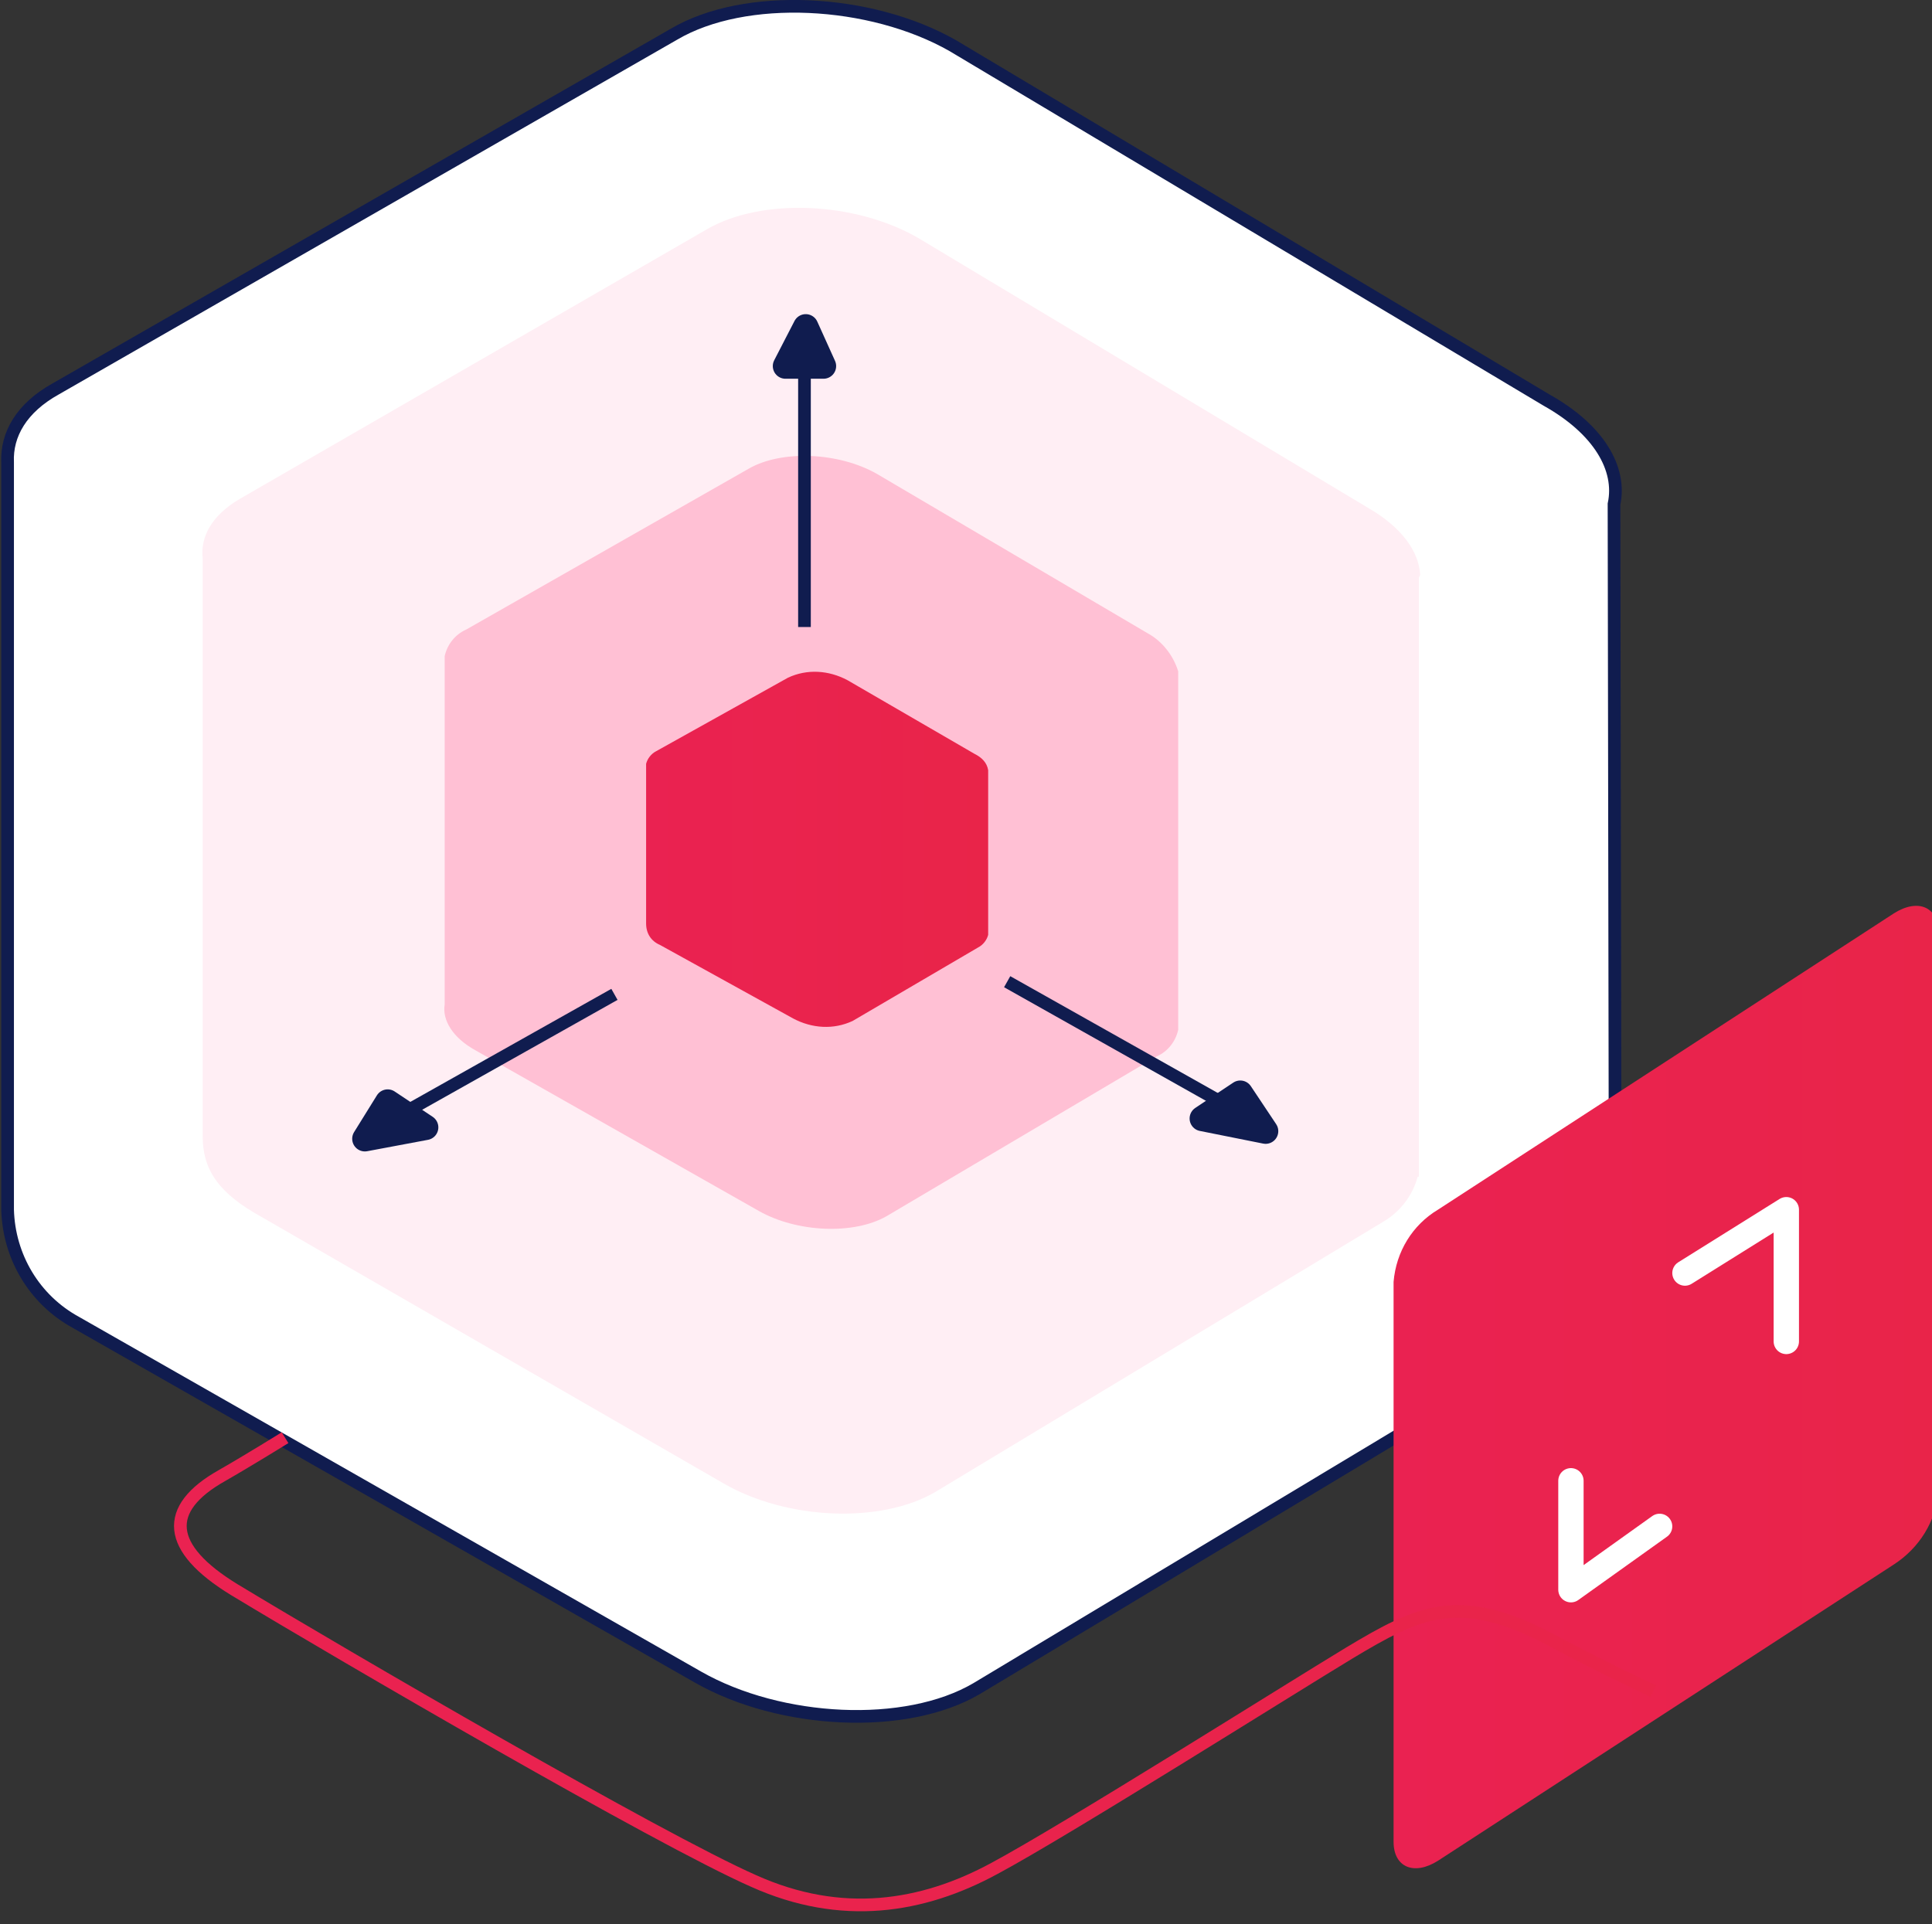 <?xml version="1.0" encoding="utf-8"?>
<!-- Generator: Adobe Illustrator 27.9.3, SVG Export Plug-In . SVG Version: 9.03 Build 53313)  -->
<svg version="1.1" id="flexible-scalable" xmlns="http://www.w3.org/2000/svg" xmlns:xlink="http://www.w3.org/1999/xlink" x="0px"
	 y="0px" viewBox="0 0 152.5 151.9" style="enable-background:new 0 0 152.5 151.9;" xml:space="preserve">
<rect x="0" y="0" width="152.5" height="151.9" fill="#333333" stroke="none"/>
<style type="text/css">
	.st0{fill-rule:evenodd;clip-rule:evenodd;fill:#FFFFFF;stroke:#101C4F;}
	.st1{fill-rule:evenodd;clip-rule:evenodd;fill:#FFEEF4;}
	.st2{fill-rule:evenodd;clip-rule:evenodd;fill:#FFC0D4;}
	.st3{fill-rule:evenodd;clip-rule:evenodd;fill:url(#box-4_00000006680719392488126390000014325982982931025585_);}
	.st4{fill:none;stroke:#101C4F;}
	
		.st5{fill-rule:evenodd;clip-rule:evenodd;fill:#101C4F;stroke:#101C4F;stroke-width:2;stroke-linecap:round;stroke-linejoin:round;}
	
		.st6{fill-rule:evenodd;clip-rule:evenodd;fill:url(#Prostokąt_zaokrąglony_1242_00000150793614217185603420000003654185277221484714_);}
	.st7{fill:none;stroke:#FFFFFF;stroke-width:2;stroke-linecap:round;stroke-linejoin:round;}
	.st8{fill:none;stroke:url(#Kształt_1251_00000077283959155956429170000011102502860445189249_);stroke-miterlimit:10;}
	.st9{fill:url(#SVGID_1_);}
</style>
<g id="box">
	<path id="box-1" class="st0" d="M127.4,39.8L127.4,39.8l0.1,60.8h-0.1c-0.5,2-1.8,3.7-3.7,4.7l-46.6,28c-5.6,3.3-15.5,2.8-22-0.9
		L6,104.4c-3.3-1.8-5.3-5.2-5.4-8.9v-59l0,0c-0.1-2.2,1.1-4.3,3.8-5.8l48.8-28c5.6-3.3,15.5-2.8,22,0.9l46.9,28
		C126.2,33.9,128,37,127.4,39.8z"/>
	<path id="box-2" class="st1" d="M112,45.6v47.3h-0.1c-0.4,1.5-1.4,2.8-2.8,3.6l-35.3,21.3c-4.3,2.5-11.7,2.2-16.7-0.7L20,95.7
		c-3-1.8-4-3.6-4-6V44.1c-0.2-1.7,0.7-3.4,2.9-4.7l36.9-21.3c4.3-2.5,11.7-2.2,16.7,0.7L108,40.1c2.6,1.5,4,3.4,4.1,5.3L112,45.6z"
		/>
	<path id="box-3" class="st2" d="M93,53v28.3c-0.2,0.9-0.8,1.7-1.7,2.1L70,96c-2.6,1.5-7.1,1.3-10.1-0.4L37.5,82.9
		c-1.8-1-2.6-2.4-2.4-3.6V51.8c0.2-0.9,0.8-1.7,1.7-2.1L59.1,37c2.6-1.5,7.1-1.3,10.1,0.4L90.6,50C91.7,50.6,92.6,51.7,93,53z"/>
	
		<linearGradient id="box-4_00000111894389019789572710000003401465942669876888_" gradientUnits="userSpaceOnUse" x1="51" y1="67.05" x2="78" y2="67.05">
		<stop  offset="0" style="stop-color:#EA2251"/>
		<stop  offset="1" style="stop-color:#E92449"/>
	</linearGradient>
	
		<path id="box-4" style="fill-rule:evenodd;clip-rule:evenodd;fill:url(#box-4_00000111894389019789572710000003401465942669876888_);" d="
		M78,73.8c-0.1,0.4-0.4,0.8-0.8,1l-9.9,5.8c-1.5,0.7-3.2,0.6-4.7-0.2l-10.5-5.8c-0.7-0.3-1.1-0.9-1.1-1.7V60.3
		c0.1-0.4,0.4-0.8,0.8-1l10.4-5.8c1.5-0.7,3.2-0.6,4.7,0.2l10,5.8c0.6,0.3,1,0.7,1.1,1.3C78,60.8,78,73.8,78,73.8z"/>
	<path id="Kształt_1245" class="st4" d="M63.5,49.5v-23"/>
	<path id="Kształt_1249" class="st5" d="M62,28.9l1.6-3.1l1.4,3.1H62z"/>
	<path id="Kształt_1246" class="st4" d="M48.5,78.5L29.3,89.3"/>
	<path id="Kształt_1248" class="st5" d="M30.6,87l-1.8,2.9l4.8-0.9C33.6,89,30.6,87,30.6,87z"/>
	<path id="Kształt_1248_kopia" class="st5" d="M97.9,86.3l2,3l-5-1L97.9,86.3z"/>
	<path id="Kształt_1246_kopia" class="st4" d="M79.5,77.5l16.7,9.4"/>
</g>
<linearGradient id="Prostokąt_zaokrąglony_1242_00000055678982600646226830000005194878385124211856_" gradientUnits="userSpaceOnUse" x1="110" y1="109.5" x2="153" y2="109.5">
	<stop  offset="0" style="stop-color:#EA2251"/>
	<stop  offset="1" style="stop-color:#E92449"/>
</linearGradient>
<path id="Prostokąt_zaokrąglony_1242" style="fill-rule:evenodd;clip-rule:evenodd;fill:url(#Prostokąt_zaokrąglony_1242_00000055678982600646226830000005194878385124211856_);" d="
	M113.5,95.5l36-23.4c1.9-1.2,3.5-0.5,3.5,1.5v44.2c-0.2,2.3-1.5,4.4-3.5,5.7l-36,23.4c-1.9,1.2-3.5,0.5-3.5-1.5v-44.2
	C110.2,98.8,111.5,96.7,113.5,95.5z"/>
<path id="Kształt_1253" class="st7" d="M133,100.5l8-5v10.4"/>
<path id="Kształt_1253_kopia" class="st7" d="M131,120.5l-7,5v-8.6"/>
<linearGradient id="Kształt_1251_00000042005587489010913710000006909687717893542025_" gradientUnits="userSpaceOnUse" x1="13.736" y1="131.98" x2="130.709" y2="131.98">
	<stop  offset="0" style="stop-color:#EA2251"/>
	<stop  offset="1" style="stop-color:#E92449"/>
</linearGradient>
<path id="Kształt_1251" style="fill:none;stroke:url(#Kształt_1251_00000042005587489010913710000006909687717893542025_);stroke-miterlimit:10;" d="
	M22.5,113.5c0,0-2.9,1.8-5,3c-4.6,2.6-4.4,5.7,1,9c8.6,5.2,33.5,19.7,41,23c6.9,3.1,13.3,2.1,19-1c5.6-3,23.2-14.1,28-17
	c5.5-3.3,8.7-4.9,16-1c4.3,2.3,8,4,8,4"/>
<linearGradient id="SVGID_1_" gradientUnits="userSpaceOnUse" x1="76.4" y1="-464.93" x2="76.699" y2="-464.93" gradientTransform="matrix(1 0 0 -1 0 -461.33)">
	<stop  offset="0" style="stop-color:#AFCDFD"/>
	<stop  offset="1" style="stop-color:#D7E6FE"/>
</linearGradient>
<path class="st9" d="M76.7,3.6h-0.3"/>
</svg>
